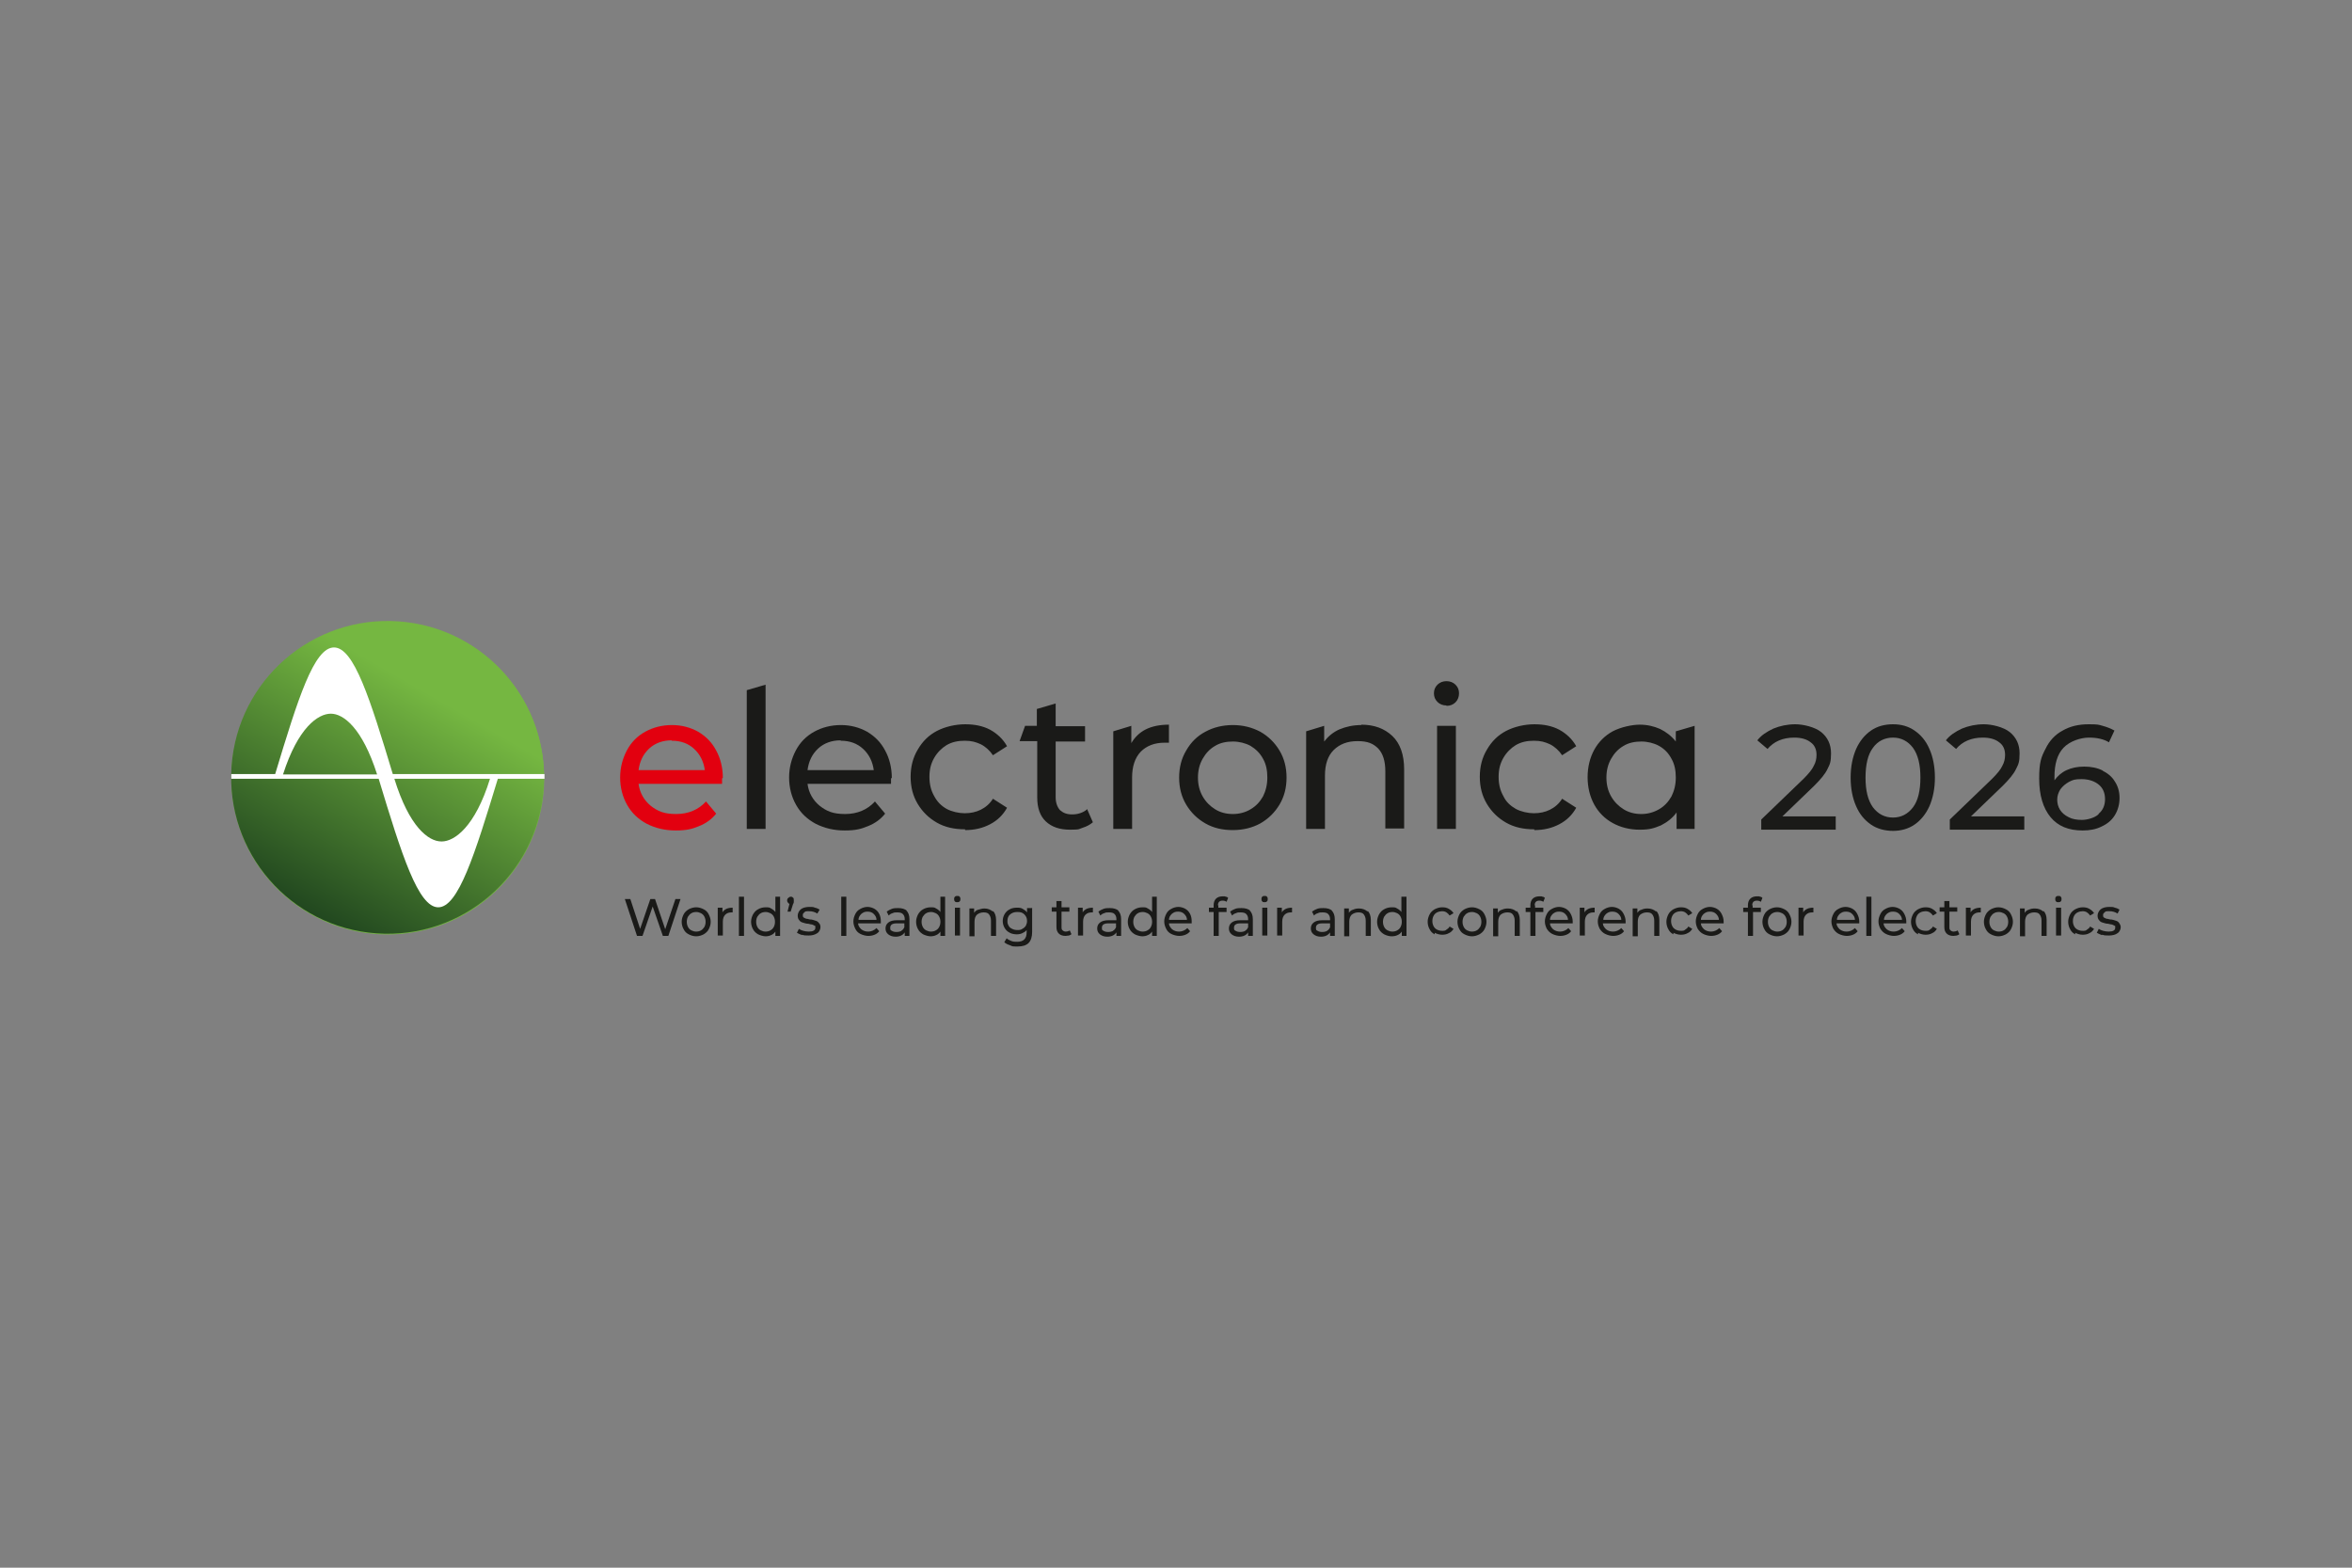 <?xml version="1.0" encoding="UTF-8"?>
<svg xmlns="http://www.w3.org/2000/svg" version="1.1" xmlns:xlink="http://www.w3.org/1999/xlink" viewBox="0 0 600 400">
  <rect x="0" y="0" width="600" height="400" fill="#808080" stroke="none"/>
  <defs>
    <style>
      .cls-1 {
        fill: #ea4335;
      }

      .cls-2 {
        fill: #75b741;
      }

      .cls-3 {
        fill: #fff;
      }

      .cls-4 {
        fill: #4285f4;
      }

      .cls-5 {
        fill: url(#Unbenannter_Verlauf_5);
      }

      .cls-6 {
        fill: #34a853;
      }

      .cls-7 {
        fill: #e2000f;
      }

      .cls-8 {
        fill: #001e50;
      }

      .cls-9 {
        display: none;
      }

      .cls-10 {
        fill-rule: evenodd;
      }

      .cls-11 {
        fill: #1a1a18;
      }

      .cls-12 {
        fill: #fbbc05;
      }
    </style>
    <linearGradient id="Unbenannter_Verlauf_5" data-name="Unbenannter Verlauf 5" x1="79" y1="233.1" x2="118.9" y2="163.9" gradientTransform="translate(289.8 85.4) rotate(85.9)" gradientUnits="userSpaceOnUse">
      <stop offset="0" stop-color="#21471f"/>
      <stop offset=".8" stop-color="#75b741"/>
    </linearGradient>
  </defs>
  <!-- Generator: Adobe Illustrator 28.7.8, SVG Export Plug-In . SVG Version: 1.2.0 Build 200)  -->
  <g>
    <g id="Logos">
      <g id="Google" class="cls-9">
        <path class="cls-1" d="M267,204c0,21.7-17,37.7-37.8,37.7s-37.8-16-37.8-37.7,17-37.7,37.8-37.7,37.8,15.8,37.8,37.7ZM250.4,204c0-13.6-9.8-22.8-21.3-22.8s-21.3,9.3-21.3,22.8,9.8,22.8,21.3,22.8,21.3-9.4,21.3-22.8Z"/>
        <path class="cls-12" d="M348.6,204c0,21.7-17,37.7-37.8,37.7s-37.8-16-37.8-37.7,17-37.7,37.8-37.7,37.8,15.8,37.8,37.7ZM332,204c0-13.6-9.8-22.8-21.3-22.8s-21.3,9.3-21.3,22.8,9.8,22.8,21.3,22.8,21.3-9.4,21.3-22.8Z"/>
        <path class="cls-4" d="M426.7,168.5v67.7c0,27.8-16.4,39.2-35.8,39.2s-29.3-12.2-33.4-22.2l14.4-6c2.6,6.1,8.9,13.4,19,13.4s20.1-7.7,20.1-22.1v-5.4h-.6c-3.7,4.6-10.8,8.6-19.9,8.6-18.8,0-36.1-16.4-36.1-37.5s17.3-37.8,36.1-37.8,16.1,4,19.9,8.4h.6v-6.1h15.7ZM412.2,204.1c0-13.3-8.9-23-20.1-23s-21,9.7-21,23,9.6,22.7,21,22.7,20.1-9.6,20.1-22.7Z"/>
        <path class="cls-6" d="M452.7,128.9v110.5h-16.1v-110.5h16.1Z"/>
        <path class="cls-1" d="M515.6,216.4l12.8,8.6c-4.1,6.1-14.1,16.7-31.4,16.7s-37.4-16.6-37.4-37.7,16.1-37.7,35.6-37.7,29.1,15.6,32.3,24l1.7,4.3-50.4,20.9c3.9,7.6,9.9,11.4,18.3,11.4s14.3-4.1,18.6-10.4h0ZM476,202.8l33.7-14c-1.9-4.7-7.4-8-14-8s-20.1,7.4-19.7,22Z"/>
        <path class="cls-4" d="M130.2,194.2v-16h53.9c.5,2.8.8,6.1.8,9.7,0,12-3.3,26.8-13.9,37.4-10.3,10.7-23.4,16.4-40.8,16.4-32.3,0-59.4-26.3-59.4-58.5s27.1-58.5,59.4-58.5,30.6,7,40.1,16.1l-11.3,11.3c-6.8-6.4-16.1-11.4-28.8-11.4-23.6,0-42,19-42,42.5s18.4,42.5,42,42.5,24-6.1,29.6-11.7,7.5-11,8.7-19.8h-38.2Z"/>
      </g>
      <g id="Porsche" class="cls-9">
        <path id="O" class="cls-10" d="M127.6,216.7h55.2c2.5,0,4.5-2,4.5-4.5v-24.5c0-2.5-2-4.5-4.5-4.5h-55.2c-2.5,0-4.5,2-4.5,4.5v24.5c0,2.5,2,4.5,4.5,4.5h0ZM131.1,189.8h48.4c.8,0,1.5.7,1.5,1.5v17.5c0,.8-.7,1.5-1.5,1.5h-48.4c-.8,0-1.5-.7-1.5-1.5v-17.5c0-.8.7-1.5,1.5-1.5h0Z"/>
        <path id="P" class="cls-10" d="M50,216.7h6.5v-8h53c2.6,0,4.8-2.1,4.8-4.7v-16c0-2.6-2.1-4.7-4.8-4.7h-59.5v33.4h0ZM56.5,202.2v-12.5h49.2c1.1,0,2,.9,2,2v8.5c0,1.1-.9,2-2,2h-49.2Z"/>
        <path id="R" class="cls-10" d="M195.8,216.7h6.5v-8h47l4.1,8h7.1l-4.2-8.1c2.1-.5,3.7-2.4,3.7-4.6v-16c0-2.6-2.1-4.7-4.8-4.7h-59.5v33.5h0ZM202.4,202.2v-12.5h49.2c1.1,0,2,.9,2,2v8.5c0,1.1-.9,2-2,2h-49.2Z"/>
        <polygon id="H" class="cls-10" points="414.2 216.7 420.7 216.7 420.7 203.2 468.7 203.2 468.7 216.7 475.2 216.7 475.2 183.3 468.7 183.3 468.7 196.8 420.7 196.8 420.7 183.3 414.2 183.3 414.2 216.7"/>
        <path id="C" class="cls-10" d="M348.4,216.7h56v-6.6c-.2,0-.3,0-.5,0h-52c-.8,0-1.5-.7-1.5-1.5v-17.5c0-.8.7-1.5,1.5-1.5h52c.2,0,.3,0,.5,0v-6.6h-56c-2.5,0-4.5,2-4.5,4.5v24.5c0,2.5,2,4.5,4.5,4.5h0Z"/>
        <polygon id="E" class="cls-10" points="485.2 216.7 489 216.7 491.8 216.7 550 216.7 550 210.2 491.8 210.2 491.8 203.2 550 203.2 550 196.8 491.8 196.8 491.8 189.8 550 189.8 550 183.3 491.8 183.3 489 183.3 485.2 183.3 485.2 216.7"/>
        <path id="S" class="cls-10" d="M278.2,192.8v-1.5c0-.8.7-1.5,1.5-1.5h52c.2,0,.3,0,.5,0v-6.6h-56c-2.5,0-4.5,2-4.5,4.5v11c0,2.5,2,4.5,4.5,4.5h4.8c.2,0,.3,0,.5,0h42.7c.8,0,1.5.7,1.5,1.5v4c0,.8-.7,1.5-1.5,1.5h-52c-.2,0-.3,0-.5,0v6.6h56c2.5,0,4.5-2,4.5-4.5v-11c0-2.5-2-4.5-4.5-4.5h-4.8c-.2,0-.3,0-.5,0h-42.7c-.8,0-1.5-.7-1.5-1.5v-2.5h0Z"/>
      </g>
      <g id="VW" class="cls-9">
        <path class="cls-8" d="M300,315.4c-63.3,0-115.2-52.1-115.2-115.4s2.5-27.7,7.4-40.4l67.4,135.5c.8,1.8,2,3.3,4.1,3.3s3.3-1.5,4.1-3.3l31-69.4c.3-.8.8-1.5,1.5-1.5s1,.8,1.5,1.5l31,69.4c.8,1.8,2,3.3,4.1,3.3s3.3-1.5,4.1-3.3l67.4-135.5c4.8,12.7,7.4,26.2,7.4,40.4-.5,63.3-52.4,115.4-115.7,115.4ZM300,173.8c-.8,0-1-.8-1.5-1.5l-36.1-81.4c11.7-4.3,24.4-6.6,37.6-6.6s25.9,2.3,37.6,6.6l-36.1,81.4c-.5,1-.8,1.5-1.5,1.5ZM263.1,257.5c-.8,0-1-.8-1.5-1.5l-58.5-118c10.4-16,24.4-29.5,41.4-38.9l42.2,93.8c.5,1.5,1.8,2,3.1,2h20.3c1.5,0,2.5-.3,3.3-2l42.2-93.8c16.8,9.4,31,22.9,41.4,38.9l-59,118c-.3.8-.8,1.5-1.5,1.5s-1-.8-1.5-1.5l-22.1-50.3c-.8-1.8-1.8-2-3.3-2h-20.3c-1.5,0-2.5.3-3.3,2l-21.4,50.3c-.3.8-.8,1.5-1.5,1.5ZM300,327.1c70.4,0,127.1-56.7,127.1-127.1s-56.7-127.1-127.1-127.1-127.1,56.7-127.1,127.1,56.7,127.1,127.1,127.1Z"/>
      </g>
      <g>
        <g>
          <path class="cls-11" d="M173.6,229.4l-3.1,9.4h-1.4l-2.6-7.5-2.6,7.5h-1.4l-3.1-9.4h1.4l2.5,7.6,2.6-7.6h1.2l2.6,7.7,2.6-7.7h1.3Z"/>
          <path class="cls-11" d="M175.7,238.4c-.6-.3-1-.7-1.3-1.3-.3-.5-.5-1.2-.5-1.9s.2-1.3.5-1.9c.3-.6.8-1,1.3-1.3.6-.3,1.2-.5,1.9-.5s1.3.2,1.9.5c.6.3,1,.7,1.3,1.3.3.6.5,1.2.5,1.9s-.2,1.3-.5,1.9c-.3.6-.8,1-1.3,1.3-.6.3-1.2.5-1.9.5s-1.3-.2-1.9-.5ZM178.8,237.4c.4-.2.6-.5.9-.9.2-.4.3-.8.3-1.3s-.1-.9-.3-1.3c-.2-.4-.5-.7-.9-.9-.4-.2-.8-.3-1.2-.3s-.9.1-1.2.3c-.4.2-.6.5-.9.9-.2.4-.3.8-.3,1.3s.1.9.3,1.3c.2.4.5.7.9.9.4.2.8.3,1.2.3s.9-.1,1.2-.3Z"/>
          <path class="cls-11" d="M185.3,231.9c.4-.2,1-.3,1.6-.3v1.2c0,0-.2,0-.3,0-.7,0-1.2.2-1.6.6-.4.4-.6,1-.6,1.8v3.5h-1.3v-7.1h1.2v1.2c.2-.4.6-.7,1-.9Z"/>
          <path class="cls-11" d="M188.5,228.8h1.3v10h-1.3v-10Z"/>
          <path class="cls-11" d="M199,228.8v10h-1.2v-1.1c-.3.4-.6.7-1.1.9-.4.2-.9.3-1.4.3s-1.3-.2-1.9-.5c-.5-.3-1-.7-1.3-1.3-.3-.5-.5-1.2-.5-1.9s.2-1.3.5-1.9c.3-.5.7-1,1.3-1.3.5-.3,1.2-.5,1.9-.5s1,0,1.4.3c.4.2.8.5,1.1.9v-3.9h1.3ZM196.5,237.4c.4-.2.7-.5.9-.9.2-.4.3-.8.3-1.3s-.1-.9-.3-1.3c-.2-.4-.5-.7-.9-.9-.4-.2-.8-.3-1.2-.3s-.9.1-1.2.3c-.4.2-.6.5-.9.9-.2.4-.3.8-.3,1.3s.1.9.3,1.3c.2.4.5.7.9.9.4.2.8.3,1.2.3s.9-.1,1.2-.3Z"/>
          <path class="cls-11" d="M202.3,229c.2.2.2.4.2.7s0,.3,0,.4c0,.1,0,.3-.2.6l-.6,1.9h-.8l.5-2c-.2,0-.3-.2-.4-.3-.1-.1-.2-.3-.2-.5s0-.5.3-.7c.2-.2.4-.3.6-.3s.5,0,.6.3Z"/>
          <path class="cls-11" d="M204.6,238.6c-.5-.2-1-.4-1.3-.6l.5-1c.3.2.7.4,1.1.5.4.1.9.2,1.4.2,1.1,0,1.7-.3,1.7-1s0-.4-.2-.5c-.2-.1-.3-.2-.6-.3-.2,0-.6-.1-1-.2-.6,0-1-.2-1.4-.3-.4-.1-.7-.3-.9-.6-.3-.3-.4-.7-.4-1.2s.3-1.2.8-1.6,1.3-.6,2.2-.6.9,0,1.4.2c.5.1.9.3,1.2.5l-.6,1c-.6-.4-1.3-.6-2.1-.6s-1,0-1.2.3c-.3.2-.4.4-.4.7s0,.4.2.6c.2.1.4.2.6.3.2,0,.6.1,1,.2.6,0,1,.2,1.4.3.4.1.7.3.9.6.3.3.4.6.4,1.1s-.3,1.2-.8,1.5c-.6.4-1.3.6-2.2.6s-1.1,0-1.7-.2Z"/>
          <path class="cls-11" d="M214.6,228.8h1.3v10h-1.3v-10Z"/>
          <path class="cls-11" d="M224.7,235.6h-5.8c0,.6.4,1.1.8,1.5.5.4,1.1.6,1.8.6s1.5-.3,2.1-.9l.7.8c-.3.4-.7.7-1.2.9-.5.2-1,.3-1.6.3s-1.4-.2-2-.5c-.6-.3-1-.7-1.3-1.3-.3-.6-.5-1.2-.5-1.9s.2-1.3.5-1.9c.3-.6.7-1,1.3-1.3.5-.3,1.2-.5,1.8-.5s1.3.2,1.8.5c.5.3.9.7,1.2,1.3s.4,1.2.4,1.9,0,.2,0,.4ZM219.7,233.2c-.4.4-.7.9-.7,1.5h4.6c0-.6-.3-1.1-.7-1.5-.4-.4-.9-.6-1.6-.6s-1.1.2-1.6.6Z"/>
          <path class="cls-11" d="M231.2,232.3c.5.5.8,1.2.8,2.2v4.3h-1.2v-.9c-.2.3-.5.6-.9.8-.4.2-.9.3-1.4.3-.8,0-1.4-.2-1.9-.6-.5-.4-.7-.9-.7-1.5s.2-1.1.7-1.5c.5-.4,1.2-.6,2.2-.6h2v-.3c0-.6-.2-1-.5-1.3-.3-.3-.8-.4-1.4-.4s-.8,0-1.2.2c-.4.1-.7.3-1,.6l-.5-1c.4-.3.8-.5,1.3-.7.5-.2,1.1-.2,1.6-.2,1,0,1.7.2,2.3.7ZM229.9,237.5c.4-.2.6-.5.8-.9v-1h-2c-1.1,0-1.6.4-1.6,1.1s.1.6.4.8c.3.2.7.3,1.2.3s.9-.1,1.3-.3Z"/>
          <path class="cls-11" d="M241.1,228.8v10h-1.2v-1.1c-.3.4-.6.7-1.1.9-.4.2-.9.3-1.4.3s-1.3-.2-1.9-.5c-.5-.3-1-.7-1.3-1.3-.3-.5-.5-1.2-.5-1.9s.2-1.3.5-1.9c.3-.5.7-1,1.3-1.3.5-.3,1.2-.5,1.9-.5s1,0,1.4.3c.4.2.8.5,1.1.9v-3.9h1.3ZM238.7,237.4c.4-.2.7-.5.9-.9.2-.4.3-.8.3-1.3s-.1-.9-.3-1.3c-.2-.4-.5-.7-.9-.9-.4-.2-.8-.3-1.2-.3s-.9.1-1.2.3c-.4.2-.6.5-.9.9-.2.4-.3.8-.3,1.3s.1.9.3,1.3c.2.4.5.7.9.9.4.2.8.3,1.2.3s.9-.1,1.2-.3Z"/>
          <path class="cls-11" d="M243.6,230c-.2-.2-.2-.4-.2-.6s0-.4.2-.6c.2-.2.4-.2.6-.2s.5,0,.6.2c.2.2.2.4.2.6s0,.4-.2.6c-.2.2-.4.2-.6.2s-.5,0-.6-.2ZM243.6,231.6h1.3v7.1h-1.3v-7.1Z"/>
          <path class="cls-11" d="M253.3,232.4c.5.5.8,1.3.8,2.3v4.1h-1.3v-3.9c0-.7-.2-1.2-.5-1.6-.3-.4-.8-.5-1.4-.5s-1.2.2-1.7.6c-.4.4-.6,1-.6,1.8v3.7h-1.3v-7.1h1.2v1.1c.3-.4.6-.7,1.1-.8s.9-.3,1.5-.3c.9,0,1.6.3,2.2.8Z"/>
          <path class="cls-11" d="M263.3,231.6v6.2c0,1.2-.3,2.2-.9,2.8-.6.6-1.5.9-2.8.9s-1.3,0-1.9-.3c-.6-.2-1.1-.4-1.5-.8l.6-1c.3.3.7.5,1.2.7.5.2,1,.2,1.5.2.8,0,1.4-.2,1.8-.6.4-.4.6-1,.6-1.8v-.6c-.3.4-.7.6-1.1.8-.4.2-.9.3-1.4.3s-1.3-.1-1.8-.4c-.6-.3-1-.7-1.3-1.2-.3-.5-.5-1.1-.5-1.8s.2-1.3.5-1.8c.3-.5.7-.9,1.3-1.2.5-.3,1.2-.4,1.8-.4s1,0,1.5.3.8.5,1.1.9v-1.1h1.2ZM260.8,237c.4-.2.7-.5.9-.8.2-.4.3-.8.3-1.2,0-.7-.2-1.2-.7-1.7s-1-.6-1.8-.6-1.3.2-1.8.6c-.5.4-.7,1-.7,1.7s.1.8.3,1.2c.2.4.5.6.9.8.4.2.8.3,1.3.3s.9,0,1.3-.3Z"/>
          <path class="cls-11" d="M273.4,238.3c-.2.2-.4.3-.7.4-.3,0-.6.1-.9.1-.7,0-1.3-.2-1.7-.6-.4-.4-.6-.9-.6-1.7v-3.9h-1.2v-1.1h1.2v-1.6h1.3v1.6h2v1.1h-2v3.9c0,.4,0,.7.3.9.2.2.5.3.8.3s.7-.1,1-.3l.4.9Z"/>
          <path class="cls-11" d="M277.2,231.9c.4-.2,1-.3,1.6-.3v1.2c0,0-.2,0-.3,0-.7,0-1.2.2-1.6.6-.4.4-.6,1-.6,1.8v3.5h-1.3v-7.1h1.2v1.2c.2-.4.6-.7,1-.9Z"/>
          <path class="cls-11" d="M285.2,232.3c.5.5.8,1.2.8,2.2v4.3h-1.2v-.9c-.2.3-.5.6-.9.8-.4.2-.9.3-1.4.3-.8,0-1.4-.2-1.9-.6-.5-.4-.7-.9-.7-1.5s.2-1.1.7-1.5c.5-.4,1.2-.6,2.2-.6h2v-.3c0-.6-.2-1-.5-1.3-.3-.3-.8-.4-1.4-.4s-.8,0-1.2.2c-.4.1-.7.3-1,.6l-.5-1c.4-.3.8-.5,1.3-.7.5-.2,1.1-.2,1.6-.2,1,0,1.7.2,2.3.7ZM283.9,237.5c.4-.2.6-.5.8-.9v-1h-2c-1.1,0-1.6.4-1.6,1.1s.1.6.4.8c.3.2.7.3,1.2.3s.9-.1,1.3-.3Z"/>
          <path class="cls-11" d="M295.1,228.8v10h-1.2v-1.1c-.3.4-.6.7-1.1.9-.4.2-.9.3-1.4.3s-1.3-.2-1.9-.5c-.5-.3-1-.7-1.3-1.3-.3-.5-.5-1.2-.5-1.9s.2-1.3.5-1.9c.3-.5.7-1,1.3-1.3.5-.3,1.2-.5,1.9-.5s1,0,1.4.3c.4.2.8.5,1.1.9v-3.9h1.3ZM292.7,237.4c.4-.2.7-.5.9-.9.2-.4.3-.8.3-1.3s-.1-.9-.3-1.3c-.2-.4-.5-.7-.9-.9-.4-.2-.8-.3-1.2-.3s-.9.1-1.2.3c-.4.2-.6.5-.9.9-.2.4-.3.8-.3,1.3s.1.9.3,1.3c.2.4.5.7.9.9.4.2.8.3,1.2.3s.9-.1,1.2-.3Z"/>
          <path class="cls-11" d="M304,235.6h-5.8c0,.6.4,1.1.8,1.5.5.4,1.1.6,1.8.6s1.5-.3,2.1-.9l.7.8c-.3.4-.7.7-1.2.9-.5.2-1,.3-1.6.3s-1.4-.2-2-.5c-.6-.3-1-.7-1.3-1.3-.3-.6-.5-1.2-.5-1.9s.2-1.3.5-1.9.7-1,1.3-1.3c.5-.3,1.2-.5,1.8-.5s1.3.2,1.8.5c.5.3.9.7,1.2,1.3.3.6.4,1.2.4,1.9s0,.2,0,.4ZM298.9,233.2c-.4.4-.7.9-.7,1.5h4.6c0-.6-.3-1.1-.7-1.5-.4-.4-.9-.6-1.6-.6s-1.1.2-1.6.6Z"/>
          <path class="cls-11" d="M310.8,231v.6h2.1v1.1h-2v6.1h-1.3v-6.1h-1.2v-1.1h1.2v-.6c0-.7.2-1.3.6-1.7.4-.4,1-.6,1.7-.6s.6,0,.8.1c.3,0,.5.2.6.3l-.4,1c-.3-.2-.6-.3-1-.3-.8,0-1.2.4-1.2,1.2Z"/>
          <path class="cls-11" d="M318.8,232.3c.5.5.8,1.2.8,2.2v4.3h-1.2v-.9c-.2.3-.5.6-.9.8-.4.2-.9.3-1.4.3-.8,0-1.4-.2-1.9-.6-.5-.4-.7-.9-.7-1.5s.2-1.1.7-1.5c.5-.4,1.2-.6,2.2-.6h2v-.3c0-.6-.2-1-.5-1.3s-.8-.4-1.4-.4-.8,0-1.2.2c-.4.1-.7.3-1,.6l-.5-1c.4-.3.8-.5,1.3-.7s1.1-.2,1.6-.2c1,0,1.7.2,2.3.7ZM317.6,237.5c.4-.2.6-.5.8-.9v-1h-2c-1.1,0-1.6.4-1.6,1.1s.1.6.4.8c.3.2.7.3,1.2.3s.9-.1,1.3-.3Z"/>
          <path class="cls-11" d="M322,230c-.2-.2-.2-.4-.2-.6s0-.4.2-.6.4-.2.6-.2.5,0,.6.2c.2.2.2.4.2.6s0,.4-.2.6c-.2.2-.4.2-.6.2s-.5,0-.6-.2ZM322,231.6h1.3v7.1h-1.3v-7.1Z"/>
          <path class="cls-11" d="M328,231.9c.4-.2,1-.3,1.6-.3v1.2c0,0-.2,0-.3,0-.7,0-1.2.2-1.6.6-.4.4-.6,1-.6,1.8v3.5h-1.3v-7.1h1.2v1.2c.2-.4.6-.7,1-.9Z"/>
          <path class="cls-11" d="M339.7,232.3c.5.5.8,1.2.8,2.2v4.3h-1.2v-.9c-.2.3-.5.6-.9.8-.4.2-.9.3-1.4.3-.8,0-1.4-.2-1.9-.6-.5-.4-.7-.9-.7-1.5s.2-1.1.7-1.5c.5-.4,1.2-.6,2.2-.6h2v-.3c0-.6-.2-1-.5-1.3s-.8-.4-1.4-.4-.8,0-1.2.2c-.4.1-.7.3-1,.6l-.5-1c.4-.3.8-.5,1.3-.7.5-.2,1.1-.2,1.6-.2,1,0,1.7.2,2.3.7ZM338.5,237.5c.4-.2.6-.5.8-.9v-1h-2c-1.1,0-1.6.4-1.6,1.1s.1.6.4.8c.3.2.7.3,1.2.3s.9-.1,1.3-.3Z"/>
          <path class="cls-11" d="M348.9,232.4c.5.5.8,1.3.8,2.3v4.1h-1.3v-3.9c0-.7-.2-1.2-.5-1.6-.3-.4-.8-.5-1.4-.5s-1.2.2-1.7.6c-.4.4-.6,1-.6,1.8v3.7h-1.3v-7.1h1.2v1.1c.3-.4.6-.7,1.1-.8.4-.2.9-.3,1.5-.3.9,0,1.6.3,2.2.8Z"/>
          <path class="cls-11" d="M358.8,228.8v10h-1.2v-1.1c-.3.4-.6.7-1.1.9-.4.2-.9.3-1.5.3s-1.3-.2-1.9-.5c-.5-.3-1-.7-1.3-1.3-.3-.5-.5-1.2-.5-1.9s.2-1.3.5-1.9c.3-.5.7-1,1.3-1.3.5-.3,1.2-.5,1.9-.5s1,0,1.4.3c.4.2.8.5,1.1.9v-3.9h1.3ZM356.4,237.4c.4-.2.7-.5.9-.9.2-.4.3-.8.3-1.3s-.1-.9-.3-1.3c-.2-.4-.5-.7-.9-.9-.4-.2-.8-.3-1.2-.3s-.9.1-1.2.3c-.4.2-.6.5-.9.9-.2.4-.3.8-.3,1.3s.1.9.3,1.3c.2.4.5.7.9.9.4.2.8.3,1.2.3s.9-.1,1.2-.3Z"/>
          <path class="cls-11" d="M366,238.4c-.6-.3-1-.7-1.3-1.3-.3-.5-.5-1.2-.5-1.9s.2-1.3.5-1.9c.3-.6.8-1,1.3-1.3.6-.3,1.2-.5,1.9-.5s1.2.1,1.7.4c.5.3.9.6,1.2,1.1l-1,.6c-.2-.3-.5-.6-.8-.8-.3-.2-.7-.3-1.1-.3s-.9.1-1.3.3c-.4.2-.7.5-.9.9-.2.4-.3.8-.3,1.3s.1.9.3,1.3c.2.4.5.7.9.9.4.2.8.3,1.3.3s.8,0,1.1-.3c.3-.2.6-.4.8-.8l1,.6c-.3.5-.7.9-1.2,1.1-.5.3-1.1.4-1.7.4s-1.4-.2-1.9-.5Z"/>
          <path class="cls-11" d="M373.6,238.4c-.6-.3-1-.7-1.3-1.3-.3-.5-.5-1.2-.5-1.9s.2-1.3.5-1.9c.3-.6.8-1,1.3-1.3.6-.3,1.2-.5,1.9-.5s1.3.2,1.9.5c.6.3,1,.7,1.3,1.3.3.6.5,1.2.5,1.9s-.2,1.3-.5,1.9c-.3.6-.8,1-1.3,1.3-.6.3-1.2.5-1.9.5s-1.3-.2-1.9-.5ZM376.7,237.4c.4-.2.6-.5.9-.9.2-.4.3-.8.3-1.3s-.1-.9-.3-1.3c-.2-.4-.5-.7-.9-.9-.4-.2-.8-.3-1.2-.3s-.9.1-1.2.3c-.4.2-.6.5-.9.9-.2.4-.3.8-.3,1.3s.1.9.3,1.3c.2.4.5.7.9.9.4.2.8.3,1.2.3s.9-.1,1.2-.3Z"/>
          <path class="cls-11" d="M386.9,232.4c.5.5.8,1.3.8,2.3v4.1h-1.3v-3.9c0-.7-.2-1.2-.5-1.6-.3-.4-.8-.5-1.4-.5s-1.2.2-1.7.6c-.4.4-.6,1-.6,1.8v3.7h-1.3v-7.1h1.2v1.1c.3-.4.6-.7,1.1-.8.4-.2.9-.3,1.5-.3.9,0,1.6.3,2.2.8Z"/>
          <path class="cls-11" d="M391.6,231v.6h2.1v1.1h-2v6.1h-1.3v-6.1h-1.2v-1.1h1.2v-.6c0-.7.2-1.3.6-1.7.4-.4,1-.6,1.7-.6s.6,0,.8.1c.3,0,.5.2.6.3l-.4,1c-.3-.2-.6-.3-1-.3-.8,0-1.2.4-1.2,1.2Z"/>
          <path class="cls-11" d="M401.2,235.6h-5.8c0,.6.4,1.1.8,1.5.5.4,1.1.6,1.8.6s1.5-.3,2.1-.9l.7.8c-.3.4-.7.7-1.2.9-.5.2-1,.3-1.6.3s-1.4-.2-2-.5c-.6-.3-1-.7-1.4-1.3-.3-.6-.5-1.2-.5-1.9s.2-1.3.5-1.9c.3-.6.7-1,1.3-1.3.5-.3,1.2-.5,1.8-.5s1.3.2,1.8.5c.5.3.9.7,1.2,1.3s.5,1.2.5,1.9,0,.2,0,.4ZM396.1,233.2c-.4.4-.7.9-.7,1.5h4.6c0-.6-.3-1.1-.7-1.5-.4-.4-.9-.6-1.6-.6s-1.1.2-1.6.6Z"/>
          <path class="cls-11" d="M405.2,231.9c.4-.2,1-.3,1.6-.3v1.2c0,0-.2,0-.3,0-.7,0-1.2.2-1.6.6-.4.4-.6,1-.6,1.8v3.5h-1.3v-7.1h1.2v1.2c.2-.4.6-.7,1-.9Z"/>
          <path class="cls-11" d="M414.7,235.6h-5.8c0,.6.4,1.1.8,1.5.5.4,1.1.6,1.8.6s1.5-.3,2.1-.9l.7.8c-.3.4-.7.7-1.2.9-.5.2-1,.3-1.6.3s-1.4-.2-2-.5c-.6-.3-1-.7-1.4-1.3-.3-.6-.5-1.2-.5-1.9s.2-1.3.5-1.9.7-1,1.3-1.3c.5-.3,1.2-.5,1.8-.5s1.3.2,1.8.5c.5.3.9.7,1.2,1.3s.5,1.2.5,1.9,0,.2,0,.4ZM409.7,233.2c-.4.4-.7.9-.7,1.5h4.6c0-.6-.3-1.1-.7-1.5-.4-.4-.9-.6-1.6-.6s-1.1.2-1.6.6Z"/>
          <path class="cls-11" d="M422.5,232.4c.5.5.8,1.3.8,2.3v4.1h-1.3v-3.9c0-.7-.2-1.2-.5-1.6-.3-.4-.8-.5-1.4-.5s-1.2.2-1.7.6c-.4.4-.6,1-.6,1.8v3.7h-1.3v-7.1h1.2v1.1c.3-.4.6-.7,1.1-.8.4-.2.9-.3,1.5-.3.9,0,1.6.3,2.2.8Z"/>
          <path class="cls-11" d="M426.9,238.4c-.6-.3-1-.7-1.3-1.3-.3-.5-.5-1.2-.5-1.9s.2-1.3.5-1.9c.3-.6.8-1,1.3-1.3.6-.3,1.2-.5,1.9-.5s1.2.1,1.7.4c.5.3.9.6,1.2,1.1l-1,.6c-.2-.3-.5-.6-.8-.8-.3-.2-.7-.3-1.1-.3s-.9.1-1.3.3c-.4.2-.7.5-.9.9-.2.4-.3.8-.3,1.3s.1.9.3,1.3c.2.4.5.7.9.9.4.2.8.3,1.3.3s.8,0,1.1-.3c.3-.2.6-.4.8-.8l1,.6c-.3.5-.7.9-1.2,1.1-.5.3-1.1.4-1.7.4s-1.4-.2-1.9-.5Z"/>
          <path class="cls-11" d="M439.7,235.6h-5.8c0,.6.4,1.1.8,1.5.5.4,1.1.6,1.8.6s1.5-.3,2.1-.9l.7.8c-.3.4-.7.7-1.2.9-.5.2-1,.3-1.6.3s-1.4-.2-2-.5c-.6-.3-1-.7-1.4-1.3-.3-.6-.5-1.2-.5-1.9s.2-1.3.5-1.9.7-1,1.3-1.3c.5-.3,1.2-.5,1.8-.5s1.3.2,1.8.5c.5.3.9.7,1.2,1.3s.5,1.2.5,1.9,0,.2,0,.4ZM434.6,233.2c-.4.4-.7.9-.7,1.5h4.6c0-.6-.3-1.1-.7-1.5-.4-.4-.9-.6-1.6-.6s-1.1.2-1.6.6Z"/>
          <path class="cls-11" d="M447.1,231v.6h2.1v1.1h-2v6.1h-1.3v-6.1h-1.2v-1.1h1.2v-.6c0-.7.2-1.3.6-1.7.4-.4,1-.6,1.7-.6s.6,0,.8.1c.3,0,.5.2.6.3l-.4,1c-.3-.2-.6-.3-1-.3-.8,0-1.2.4-1.2,1.2Z"/>
          <path class="cls-11" d="M451.4,238.4c-.6-.3-1-.7-1.3-1.3-.3-.5-.5-1.2-.5-1.9s.2-1.3.5-1.9c.3-.6.8-1,1.3-1.3.6-.3,1.2-.5,1.9-.5s1.3.2,1.9.5c.6.3,1,.7,1.3,1.3.3.6.5,1.2.5,1.9s-.2,1.3-.5,1.9c-.3.6-.8,1-1.3,1.3-.6.3-1.2.5-1.9.5s-1.3-.2-1.9-.5ZM454.6,237.4c.4-.2.6-.5.9-.9.2-.4.3-.8.3-1.3s-.1-.9-.3-1.3c-.2-.4-.5-.7-.9-.9-.4-.2-.8-.3-1.2-.3s-.9.1-1.2.3c-.4.2-.6.5-.9.9-.2.4-.3.8-.3,1.3s.1.9.3,1.3c.2.4.5.7.9.9.4.2.8.3,1.2.3s.9-.1,1.2-.3Z"/>
          <path class="cls-11" d="M461,231.9c.4-.2,1-.3,1.6-.3v1.2c0,0-.2,0-.3,0-.7,0-1.2.2-1.6.6-.4.4-.6,1-.6,1.8v3.5h-1.3v-7.1h1.2v1.2c.2-.4.6-.7,1-.9Z"/>
          <path class="cls-11" d="M474.3,235.6h-5.8c0,.6.4,1.1.8,1.5.5.4,1.1.6,1.8.6s1.5-.3,2.1-.9l.7.8c-.3.4-.7.7-1.2.9-.5.2-1,.3-1.6.3s-1.4-.2-2-.5c-.6-.3-1-.7-1.4-1.3-.3-.6-.5-1.2-.5-1.9s.2-1.3.5-1.9.7-1,1.3-1.3c.5-.3,1.2-.5,1.8-.5s1.3.2,1.8.5c.5.3.9.7,1.2,1.3.3.6.5,1.2.5,1.9s0,.2,0,.4ZM469.3,233.2c-.4.4-.7.9-.7,1.5h4.6c0-.6-.3-1.1-.7-1.5-.4-.4-.9-.6-1.6-.6s-1.1.2-1.6.6Z"/>
          <path class="cls-11" d="M476.1,228.8h1.3v10h-1.3v-10Z"/>
          <path class="cls-11" d="M486.3,235.6h-5.8c0,.6.4,1.1.8,1.5.5.4,1.1.6,1.8.6s1.5-.3,2.1-.9l.7.8c-.3.4-.7.7-1.2.9-.5.2-1,.3-1.6.3s-1.4-.2-2-.5c-.6-.3-1-.7-1.4-1.3-.3-.6-.5-1.2-.5-1.9s.2-1.3.5-1.9c.3-.6.7-1,1.3-1.3.5-.3,1.2-.5,1.8-.5s1.3.2,1.8.5c.5.3.9.7,1.2,1.3s.5,1.2.5,1.9,0,.2,0,.4ZM481.3,233.2c-.4.4-.7.9-.7,1.5h4.6c0-.6-.3-1.1-.7-1.5-.4-.4-.9-.6-1.6-.6s-1.1.2-1.6.6Z"/>
          <path class="cls-11" d="M489.3,238.4c-.6-.3-1-.7-1.3-1.3-.3-.5-.5-1.2-.5-1.9s.2-1.3.5-1.9c.3-.6.8-1,1.3-1.3.6-.3,1.2-.5,1.9-.5s1.2.1,1.7.4c.5.3.9.6,1.2,1.1l-1,.6c-.2-.3-.5-.6-.8-.8-.3-.2-.7-.3-1.1-.3s-.9.1-1.3.3c-.4.2-.7.5-.9.9-.2.4-.3.8-.3,1.3s.1.9.3,1.3c.2.4.5.7.9.9.4.2.8.3,1.3.3s.8,0,1.1-.3c.3-.2.6-.4.8-.8l1,.6c-.3.5-.7.9-1.2,1.1-.5.3-1.1.4-1.7.4s-1.4-.2-1.9-.5Z"/>
          <path class="cls-11" d="M499.9,238.3c-.2.2-.4.3-.7.4-.3,0-.6.1-.9.1-.7,0-1.3-.2-1.7-.6-.4-.4-.6-.9-.6-1.7v-3.9h-1.2v-1.1h1.2v-1.6h1.3v1.6h2v1.1h-2v3.9c0,.4,0,.7.3.9.2.2.5.3.8.3s.7-.1,1-.3l.4.9Z"/>
          <path class="cls-11" d="M503.7,231.9c.4-.2,1-.3,1.6-.3v1.2c0,0-.2,0-.3,0-.7,0-1.2.2-1.6.6-.4.4-.6,1-.6,1.8v3.5h-1.3v-7.1h1.2v1.2c.2-.4.6-.7,1-.9Z"/>
          <path class="cls-11" d="M507.9,238.4c-.6-.3-1-.7-1.3-1.3-.3-.5-.5-1.2-.5-1.9s.2-1.3.5-1.9c.3-.6.8-1,1.3-1.3.6-.3,1.2-.5,1.9-.5s1.3.2,1.9.5c.6.3,1,.7,1.3,1.3.3.6.5,1.2.5,1.9s-.2,1.3-.5,1.9c-.3.6-.8,1-1.3,1.3-.6.3-1.2.5-1.9.5s-1.3-.2-1.9-.5ZM511.1,237.4c.4-.2.6-.5.9-.9.2-.4.3-.8.3-1.3s-.1-.9-.3-1.3c-.2-.4-.5-.7-.9-.9-.4-.2-.8-.3-1.2-.3s-.9.1-1.2.3c-.4.2-.6.5-.9.9-.2.4-.3.8-.3,1.3s.1.9.3,1.3c.2.4.5.7.9.9.4.2.8.3,1.2.3s.9-.1,1.2-.3Z"/>
          <path class="cls-11" d="M521.3,232.4c.5.5.8,1.3.8,2.3v4.1h-1.3v-3.9c0-.7-.2-1.2-.5-1.6-.3-.4-.8-.5-1.4-.5s-1.2.2-1.7.6c-.4.4-.6,1-.6,1.8v3.7h-1.3v-7.1h1.2v1.1c.3-.4.6-.7,1.1-.8.4-.2.9-.3,1.5-.3.9,0,1.6.3,2.2.8Z"/>
          <path class="cls-11" d="M524.5,230c-.2-.2-.2-.4-.2-.6s0-.4.2-.6c.2-.2.4-.2.6-.2s.5,0,.6.2c.2.2.2.4.2.6s0,.4-.2.6c-.2.2-.4.2-.6.2s-.5,0-.6-.2ZM524.5,231.6h1.3v7.1h-1.3v-7.1Z"/>
          <path class="cls-11" d="M529.4,238.4c-.6-.3-1-.7-1.3-1.3-.3-.5-.5-1.2-.5-1.9s.2-1.3.5-1.9c.3-.6.8-1,1.3-1.3.6-.3,1.2-.5,1.9-.5s1.2.1,1.7.4c.5.3.9.6,1.2,1.1l-1,.6c-.2-.3-.5-.6-.8-.8-.3-.2-.7-.3-1.1-.3s-.9.1-1.3.3c-.4.2-.7.5-.9.9-.2.4-.3.8-.3,1.3s.1.9.3,1.3c.2.4.5.7.9.9.4.2.8.3,1.3.3s.8,0,1.1-.3c.3-.2.6-.4.8-.8l1,.6c-.3.5-.7.9-1.2,1.1-.5.3-1.1.4-1.7.4s-1.4-.2-1.9-.5Z"/>
          <path class="cls-11" d="M536.2,238.6c-.5-.2-1-.4-1.3-.6l.5-1c.3.2.7.4,1.1.5.4.1.9.2,1.4.2,1.1,0,1.7-.3,1.7-1s0-.4-.2-.5c-.2-.1-.3-.2-.6-.3-.2,0-.6-.1-1-.2-.6,0-1-.2-1.4-.3-.4-.1-.7-.3-.9-.6-.3-.3-.4-.7-.4-1.2s.3-1.2.8-1.6c.5-.4,1.3-.6,2.2-.6s.9,0,1.4.2c.5.1.9.3,1.2.5l-.5,1c-.6-.4-1.3-.6-2.1-.6s-1,0-1.2.3c-.3.2-.4.4-.4.7s0,.4.2.6c.2.1.4.2.6.3.2,0,.6.1,1,.2.6,0,1,.2,1.4.3.4.1.7.3.9.6.2.3.4.6.4,1.1s-.3,1.2-.8,1.5c-.5.4-1.3.6-2.2.6s-1.1,0-1.7-.2Z"/>
        </g>
        <g>
          <circle class="cls-2" cx="99" cy="198.5" r="39.9" transform="translate(-27.7 16.4) rotate(-8.3)"/>
          <g>
            <circle class="cls-5" cx="99" cy="198.5" r="39.9" transform="translate(-106.2 282.9) rotate(-85.9)"/>
            <path class="cls-11" d="M190.5,211.5h4.8v-36.8l-4.8,1.4v35.4h0ZM246.2,211.8c2.4,0,4.5-.5,6.4-1.5,1.9-1,3.3-2.4,4.3-4.2l-3.6-2.3c-.8,1.3-1.9,2.2-3.1,2.8-1.2.6-2.6.9-4.1.9s-3.3-.4-4.6-1.1c-1.4-.8-2.4-1.8-3.2-3.3-.8-1.4-1.2-3-1.2-4.9s.4-3.4,1.2-4.8c.8-1.4,1.9-2.5,3.2-3.3,1.4-.8,2.9-1.1,4.6-1.1s2.8.3,4.1.9c1.2.6,2.3,1.6,3.1,2.8l3.6-2.3c-1-1.8-2.5-3.2-4.3-4.2-1.9-1-4-1.4-6.4-1.4s-5.1.6-7.2,1.7c-2.1,1.1-3.7,2.7-4.9,4.8-1.2,2-1.8,4.3-1.8,6.9s.6,4.9,1.8,6.9c1.2,2,2.8,3.6,4.9,4.8,2.1,1.2,4.5,1.7,7.2,1.7h0ZM277.2,206.6c-1,.8-2.3,1.2-3.7,1.2s-2.3-.4-3.1-1.1c-.7-.8-1.1-1.9-1.1-3.3v-14.2h7.5v-3.9h-7.5v-5.8l-4.8,1.4v4.3h-3l-1.4,3.9h4.5v14.4c0,2.6.7,4.7,2.2,6.1,1.5,1.4,3.5,2.1,6.2,2.1s2.2-.2,3.2-.5c1-.3,1.9-.8,2.6-1.4l-1.5-3.4h0ZM288.6,189.6v-4.4l-4.6,1.4v24.9h4.8v-13.1c0-2.8.7-5,2.2-6.6,1.5-1.5,3.5-2.3,6.1-2.3s.8,0,1.1,0v-4.6c-2.3,0-4.3.4-5.9,1.2-1.6.8-2.8,2-3.7,3.5h0ZM314.5,211.8c2.6,0,5-.6,7-1.7,2.1-1.2,3.7-2.8,4.9-4.8,1.2-2,1.8-4.3,1.8-6.9s-.6-4.9-1.8-6.9c-1.2-2-2.8-3.6-4.9-4.8-2.1-1.1-4.4-1.7-7-1.7s-5,.6-7,1.7c-2.1,1.1-3.7,2.7-4.9,4.8-1.2,2-1.8,4.3-1.8,6.9s.6,4.9,1.8,6.9c1.2,2,2.8,3.6,4.9,4.8,2.1,1.2,4.4,1.7,7,1.7h0ZM314.5,207.7c-1.7,0-3.2-.4-4.5-1.2-1.3-.8-2.4-1.9-3.2-3.3-.8-1.4-1.2-3-1.2-4.8s.4-3.4,1.2-4.8c.8-1.4,1.8-2.5,3.2-3.3,1.3-.8,2.9-1.1,4.5-1.1s3.2.4,4.5,1.1c1.3.8,2.4,1.8,3.2,3.3.8,1.4,1.1,3,1.1,4.8s-.4,3.4-1.1,4.8c-.8,1.4-1.8,2.5-3.2,3.3-1.3.8-2.9,1.2-4.5,1.2h0ZM347.3,185c-2.1,0-3.9.4-5.6,1.1-1.6.7-2.9,1.8-3.9,3.1v-4l-4.6,1.4v24.9h4.8v-13.6c0-2.8.7-5,2.2-6.5,1.5-1.5,3.5-2.3,6.1-2.3s4,.6,5.3,1.9c1.2,1.3,1.8,3.2,1.8,5.8v14.6h4.8v-15.1c0-3.7-1-6.6-3-8.5-2-1.9-4.6-2.9-8-2.9h0ZM366.6,211.5h4.8v-26.3h-4.8v26.3h0ZM369,180.1c.9,0,1.7-.3,2.3-.9.6-.6.9-1.4.9-2.3s-.3-1.6-.9-2.2c-.6-.6-1.4-.9-2.3-.9s-1.7.3-2.3.9c-.6.6-.9,1.3-.9,2.2s.3,1.6.9,2.2c.6.6,1.4.9,2.3.9h0ZM391.4,211.8c2.4,0,4.5-.5,6.4-1.5,1.9-1,3.3-2.4,4.3-4.2l-3.6-2.3c-.8,1.3-1.9,2.2-3.1,2.8-1.2.6-2.6.9-4.1.9s-3.3-.4-4.6-1.1c-1.4-.8-2.5-1.8-3.2-3.3-.8-1.4-1.2-3-1.2-4.9s.4-3.4,1.2-4.8c.8-1.4,1.9-2.5,3.2-3.3,1.4-.8,2.9-1.1,4.6-1.1s2.8.3,4.1.9c1.2.6,2.3,1.6,3.1,2.8l3.6-2.3c-1-1.8-2.5-3.2-4.3-4.2-1.9-1-4-1.4-6.4-1.4s-5.1.6-7.2,1.7c-2.1,1.1-3.7,2.7-4.9,4.8-1.2,2-1.8,4.3-1.8,6.9s.6,4.9,1.8,6.9c1.2,2,2.8,3.6,4.9,4.8,2.1,1.2,4.5,1.7,7.2,1.7h0ZM427.5,186.6v2.6c-1.1-1.4-2.4-2.4-4-3.2-1.6-.7-3.3-1.1-5.2-1.1s-4.8.6-6.9,1.7c-2,1.1-3.6,2.7-4.7,4.7-1.1,2-1.7,4.4-1.7,7s.6,5,1.7,7c1.1,2,2.7,3.6,4.7,4.7,2,1.1,4.3,1.7,6.9,1.7s3.7-.4,5.4-1.1c1.6-.8,3-1.9,4-3.3v4.2h4.6v-26.3l-4.8,1.4h0ZM418.7,207.7c-1.7,0-3.2-.4-4.5-1.2-1.3-.8-2.4-1.9-3.2-3.3-.8-1.4-1.2-3-1.2-4.8s.4-3.4,1.2-4.8c.8-1.4,1.8-2.5,3.2-3.3,1.3-.8,2.9-1.1,4.5-1.1s3.2.4,4.5,1.1c1.4.8,2.4,1.8,3.2,3.3.8,1.4,1.1,3,1.1,4.8s-.4,3.4-1.1,4.8c-.8,1.4-1.8,2.5-3.2,3.3-1.4.8-2.9,1.2-4.5,1.2h0Z"/>
            <path class="cls-7" d="M184.4,198.5c0-2.6-.6-5-1.7-7-1.1-2.1-2.6-3.6-4.6-4.8-2-1.1-4.2-1.7-6.7-1.7s-4.8.6-6.8,1.7c-2,1.1-3.6,2.7-4.7,4.8-1.1,2.1-1.7,4.4-1.7,6.9s.6,4.9,1.8,7c1.2,2.1,2.8,3.6,5,4.8,2.2,1.1,4.6,1.7,7.4,1.7s4.2-.4,5.9-1.1c1.8-.7,3.3-1.8,4.4-3.2l-2.6-3.1c-1.9,2.1-4.5,3.2-7.6,3.2s-4.7-.7-6.5-2.1c-1.7-1.4-2.8-3.3-3.1-5.6h21.3c0-.6,0-1.1,0-1.4h0ZM171.4,189c2.3,0,4.2.7,5.7,2.1,1.5,1.4,2.4,3.2,2.7,5.4h-16.9c.3-2.3,1.2-4.1,2.7-5.5,1.5-1.4,3.5-2.1,5.7-2.1h0Z"/>
            <path class="cls-11" d="M227.5,198.5c0-2.6-.6-5-1.7-7-1.1-2.1-2.6-3.6-4.6-4.8-2-1.1-4.2-1.7-6.7-1.7s-4.8.6-6.8,1.7c-2,1.1-3.6,2.7-4.7,4.8-1.1,2.1-1.7,4.4-1.7,6.9s.6,4.9,1.8,7c1.2,2.1,2.8,3.6,5,4.8,2.2,1.1,4.6,1.7,7.4,1.7s4.2-.4,5.9-1.1c1.8-.7,3.3-1.8,4.4-3.2l-2.6-3.1c-1.9,2.1-4.5,3.2-7.6,3.2s-4.7-.7-6.5-2.1c-1.7-1.4-2.8-3.3-3.1-5.6h21.3c0-.6,0-1.1,0-1.4h0ZM214.5,189c2.3,0,4.2.7,5.7,2.1,1.5,1.4,2.4,3.2,2.7,5.4h-16.9c.3-2.3,1.2-4.1,2.7-5.5,1.5-1.4,3.5-2.1,5.7-2.1h0Z"/>
          </g>
          <path class="cls-3" d="M138.9,198.5c0-.3,0-.6,0-1h-38.7c-5.8-19.2-9.9-32.3-15-32.3-5.1,0-9.2,13.1-15,32.3h-11.2c0,.3,0,.7,0,1,0,0,0,.1,0,.2h37.6c5.9,19.5,10.1,32.8,15.2,32.8s9.3-13.4,15.2-32.8h11.9c0,0,0-.1,0-.2ZM84.4,182.1c3.2,0,8,3.6,11.8,15.5h-24c3.8-11.9,8.9-15.5,12.2-15.5ZM112.6,214.7c-3.3,0-8.2-3.7-12-16h24.4c-3.8,12.3-9.1,16-12.3,16Z"/>
        </g>
        <g>
          <path class="cls-11" d="M468.3,208.4v3.3h-19v-2.6l10.8-10.4c1.3-1.3,2.2-2.4,2.6-3.3.5-.9.7-1.8.7-2.8,0-1.4-.5-2.5-1.5-3.2-1-.8-2.4-1.2-4.2-1.2-2.9,0-5.2,1-6.8,2.9l-2.6-2.2c1-1.3,2.4-2.2,4.1-3,1.7-.7,3.6-1.1,5.6-1.1s5,.7,6.6,2c1.6,1.3,2.5,3.1,2.5,5.4s-.3,2.8-.9,4c-.6,1.3-1.8,2.7-3.4,4.3l-8.1,7.8h13.6Z"/>
          <path class="cls-11" d="M477.3,210.4c-1.6-1.1-2.9-2.6-3.8-4.7-.9-2-1.4-4.5-1.4-7.3s.5-5.2,1.4-7.3c.9-2,2.2-3.6,3.8-4.7,1.6-1.1,3.5-1.6,5.6-1.6s3.9.5,5.5,1.6c1.6,1.1,2.9,2.6,3.8,4.7.9,2,1.4,4.5,1.4,7.3s-.5,5.2-1.4,7.3c-.9,2-2.2,3.6-3.8,4.7-1.6,1.1-3.5,1.6-5.5,1.6s-4-.5-5.6-1.6ZM488,206c1.3-1.7,1.9-4.3,1.9-7.6s-.6-5.8-1.9-7.6c-1.3-1.7-3-2.6-5.1-2.6s-3.9.9-5.1,2.6c-1.3,1.7-1.9,4.3-1.9,7.6s.6,5.8,1.9,7.6c1.3,1.7,3,2.6,5.1,2.6s3.8-.9,5.1-2.6Z"/>
          <path class="cls-11" d="M516.4,208.4v3.3h-19v-2.6l10.8-10.4c1.3-1.3,2.2-2.4,2.6-3.3.5-.9.7-1.8.7-2.8,0-1.4-.5-2.5-1.5-3.2-1-.8-2.4-1.2-4.2-1.2-2.9,0-5.2,1-6.8,2.9l-2.6-2.2c1-1.3,2.4-2.2,4.1-3,1.7-.7,3.6-1.1,5.6-1.1s5,.7,6.6,2c1.6,1.3,2.5,3.1,2.5,5.4s-.3,2.8-.9,4c-.6,1.3-1.8,2.7-3.4,4.3l-8.1,7.8h13.6Z"/>
          <path class="cls-11" d="M536.3,196.6c1.4.7,2.5,1.6,3.2,2.8.8,1.2,1.2,2.6,1.2,4.2s-.4,3.1-1.2,4.4c-.8,1.3-1.9,2.2-3.4,2.9-1.4.7-3,1-4.8,1-3.6,0-6.3-1.1-8.2-3.4-1.9-2.3-2.9-5.6-2.9-9.8s.5-5.5,1.6-7.6c1-2.1,2.5-3.7,4.4-4.7,1.9-1.1,4.1-1.6,6.6-1.6s2.5.1,3.6.4,2.1.7,3,1.2l-1.4,3c-1.3-.8-3-1.2-5.1-1.2s-4.9.9-6.5,2.6c-1.6,1.7-2.3,4.2-2.3,7.4s0,.7,0,.9c.8-1.1,1.8-2,3.1-2.6,1.3-.6,2.8-.9,4.5-.9s3.3.3,4.7,1ZM535.4,207.6c1.1-.9,1.6-2.2,1.6-3.7s-.5-2.8-1.6-3.7c-1.1-.9-2.6-1.4-4.4-1.4s-2.2.2-3.2.7c-.9.5-1.6,1.1-2.2,1.9-.5.8-.8,1.7-.8,2.6s.2,1.8.7,2.6c.5.8,1.2,1.4,2.2,1.9.9.5,2.1.7,3.4.7s3.2-.5,4.2-1.4Z"/>
        </g>
      </g>
    </g>
  </g>
</svg>